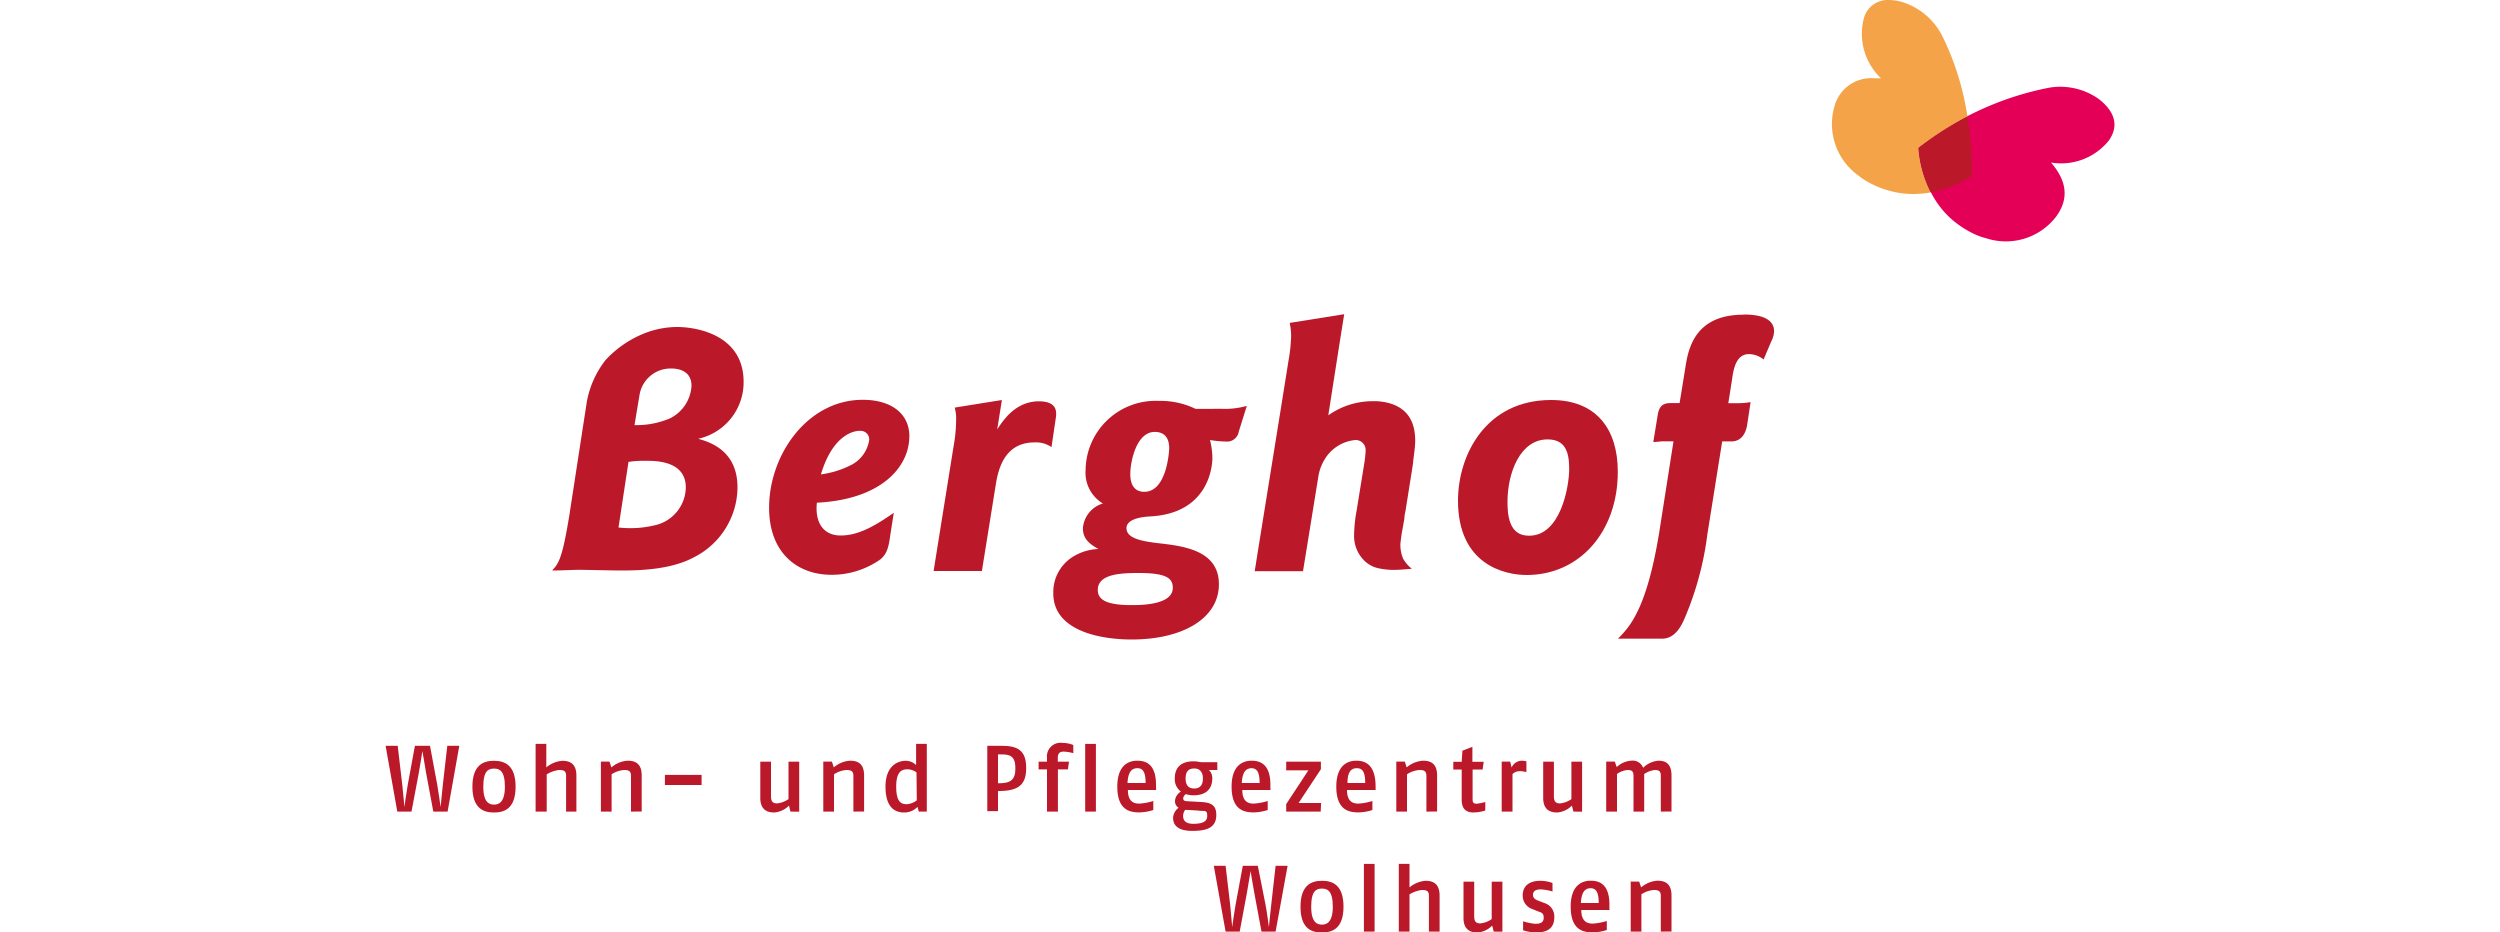 <svg xmlns="http://www.w3.org/2000/svg" viewBox="0 0 172.88 93.25" width="250">
    <defs><style>.cls-1{fill:#bb192a;}.cls-2{fill:#e40056;}.cls-3{fill:#f5a348;}</style></defs>

    <path class="cls-2" d="M166.52,16.25a6.12,6.12,0,0,0,5.78-2.17c1.12-1.55.55-3-1-4.19a6.66,6.66,0,0,0-5-1.11,30.38,30.38,0,0,0-13,6s.13,4.84,3.87,7.6a9.8,9.8,0,0,0,1.39.87,6.69,6.69,0,0,0,1.51.58,6.34,6.34,0,0,0,7-2.19c1.56-2.16.66-4-.54-5.4"/>
    <path class="cls-3" d="M152.74,19.4a8.68,8.68,0,0,1-2.51-.37,7.91,7.91,0,0,1-1.53-.59,6.73,6.73,0,0,1-1.37-.85,6.33,6.33,0,0,1-2.45-6.93,3.79,3.79,0,0,1,4-2.83q.33,0,.66,0a6.14,6.14,0,0,1-1.73-5.94A2.47,2.47,0,0,1,150.33,0a4.93,4.93,0,0,1,1.45.24,6.76,6.76,0,0,1,3.87,3.32,27.23,27.23,0,0,1,2.53,8.09,34.64,34.64,0,0,0-4.91,3.14,11.48,11.48,0,0,0,1.23,4.45,10,10,0,0,1-1.76.16"/>
    <g class="cls-1">
        <polygon class="cls-1" points="93.51 81.16 90.06 81.16 90.06 80.41 92.28 77.03 90.06 77.03 90.06 76.17 93.53 76.17 93.53 76.92 91.3 80.3 93.55 80.3 93.51 81.16"/>
        <path d="M52.38,43.66c0-2.38-1.91-3.68-4.66-3.68-5.55,0-9.37,5.52-9.37,10.79,0,4.58,2.88,6.71,6.24,6.71a8.45,8.45,0,0,0,4.9-1.55c.69-.58.83-1.3,1-2.56l.33-2.09c-1.92,1.33-3.54,2.27-5.31,2.27s-2.59-1.34-2.38-3.28c6.57-.33,9.24-3.68,9.24-6.61m-4.94-.57a.85.85,0,0,1,.93.9,3.37,3.37,0,0,1-1.69,2.45,9.37,9.37,0,0,1-3.14,1c1.23-4.08,3.39-4.36,3.9-4.36"/>
        <path d="M65.35,40.13c-2.35,0-3.57,1.87-4.19,2.81L61.63,40l-4.72.76a4.19,4.19,0,0,1,.14,1.33,15.21,15.21,0,0,1-.25,2.53l-2,12.48h4.83L61,48.57c.22-1.34.72-4.33,3.9-4.33a2.76,2.76,0,0,1,1.69.47L67,41.93c.11-.65.26-1.8-1.69-1.8"/>
        <path d="M81,40.89a8,8,0,0,0-3.68-.8A7,7,0,0,0,70,47a3.58,3.58,0,0,0,1.73,3.35,2.79,2.79,0,0,0-2,2.49c0,1.16.86,1.66,1.55,2.06a5.21,5.21,0,0,0-2.74.9,4.17,4.17,0,0,0-1.77,3.54c0,3.75,4.69,4.61,7.83,4.61,5.19,0,8.73-2.16,8.73-5.52s-3.43-3.82-6.06-4.11c-1.88-.22-3.18-.54-3.18-1.51s1.7-1.12,2.24-1.16c5.92-.25,6.35-4.91,6.35-5.88A8,8,0,0,0,82.44,44a9.76,9.76,0,0,0,1.55.15,1.19,1.19,0,0,0,1.33-1l.8-2.56a8,8,0,0,1-2.53.29ZM75.33,57.3c2.78,0,3.39.54,3.39,1.48,0,1.73-3.21,1.73-4.15,1.73-2.63,0-3.35-.61-3.35-1.52,0-1.62,2.38-1.69,4.11-1.69m.54-8.12c-1.4,0-1.4-1.44-1.4-1.8,0-1.12.57-4.19,2.45-4.19,1,0,1.44.65,1.44,1.63,0,.25-.22,4.36-2.49,4.36"/>
        <path d="M116.55,40c-6.49,0-9.31,5.45-9.31,10.07,0,6.42,4.69,7.43,6.86,7.43,5.3,0,9.12-4.33,9.12-10.32,0-4.29-2.16-7.18-6.67-7.18m-2.24,13.57c-2,0-2.12-2.13-2.12-3.39,0-2.89,1.26-6.24,4-6.24,1.66,0,2.17,1.08,2.17,2.92s-.87,6.71-4,6.71"/>
        <path d="M135.78,31.47c-4.87,0-5.52,3.43-5.8,5.27l-.58,3.57h-.9c-.8,0-1.16.32-1.3,1.26l-.43,2.63c.43,0,.61-.07,1.15-.07h.87l-1.41,9c-1.26,7.82-3,9.59-4.15,10.74h4.29c.47,0,1.48,0,2.31-1.87a31.32,31.32,0,0,0,2.35-8.59l1.48-9.27h.93c1,0,1.41-.83,1.55-1.55l.36-2.38a7.2,7.2,0,0,1-1.33.11h-.9l.36-2.27c.14-1.09.4-2.64,1.7-2.64a2.37,2.37,0,0,1,1.47.54l.76-1.8a2.45,2.45,0,0,0,.29-1c0-1.48-1.77-1.7-3.07-1.7"/>
        <path d="M101.88,51.86c0-.33.09-.66.11-.77l.76-4.79c0-.33.21-1.45.21-2.24,0-2.78-1.68-3.8-3.82-3.94-.17,0-.33,0-.51,0a7.7,7.7,0,0,0-4.36,1.41l1.11-7.11.48-3-5.45.87.06.34a5.42,5.42,0,0,1,.08,1,15.82,15.82,0,0,1-.25,2.38l-.13.81-.62,3.88L87.28,54.8l-.37,2.32h4.83l.08-.49.68-4.19.79-4.88A4.62,4.62,0,0,1,93.87,46,4,4,0,0,1,97,44a1,1,0,0,1,1,1.09,10.17,10.17,0,0,1-.11,1.11l-.79,4.87a14.42,14.42,0,0,0-.25,2.42,3.45,3.45,0,0,0,1.07,2.62,2.85,2.85,0,0,0,1.34.71,7.35,7.35,0,0,0,1.5.17c.8,0,1.66-.11,1.87-.11a3.48,3.48,0,0,1-.87-1,3.44,3.44,0,0,1-.28-1.45c0-.15.13-1.08.13-1.08Z"/>
        <path d="M158.18,11.65a33.54,33.54,0,0,0-4.91,3.14,11.46,11.46,0,0,0,1.23,4.44,11.48,11.48,0,0,0,4.13-1.65,33.51,33.51,0,0,0-.45-5.93"/>
        <path d="M6.2,81.16H4.77l-.72-3.87c-.12-.66-.37-2.19-.37-2.19s-.24,1.53-.36,2.19l-.73,3.87H1.17L0,74.58H1.21l.46,3.93c.08.68.21,2.2.21,2.2s.2-1.49.33-2.2l.72-3.93H4.44l.73,3.93c.12.66.33,2.2.33,2.2s.15-1.56.22-2.2l.45-3.93h1.2Z"/>
        <path d="M10.83,81.25c-.95,0-2.15-.33-2.15-2.58s1.19-2.59,2.15-2.59S13,76.4,13,78.67s-1.21,2.58-2.15,2.58m0-4.39c-.52,0-1.08.15-1.08,1.81s.66,1.79,1.08,1.79,1.08-.17,1.08-1.79-.56-1.81-1.08-1.81"/>
        <path d="M18.05,81.16V77.58c0-.5-.25-.58-.69-.58a2.91,2.91,0,0,0-1.25.44v3.72H15V74.39h1.07v2.35a2.81,2.81,0,0,1,1.61-.66c.82,0,1.4.36,1.4,1.48v3.6Z"/>
        <path d="M24.54,81.16V77.58c0-.51-.29-.58-.69-.58a2.62,2.62,0,0,0-1.25.43v3.73H21.53v-5h.86l.19.58a2.76,2.76,0,0,1,1.63-.67c.83,0,1.4.35,1.4,1.48v3.6Z"/>
        <rect x="27.93" y="77.49" width="3.67" height="1.01"/>
        <path d="M40.48,81.16l-.14-.6a2.35,2.35,0,0,1-1.48.69c-.8,0-1.39-.36-1.39-1.46V76.17h1.07v3.45c0,.54.19.72.61.72a2.44,2.44,0,0,0,1.14-.43V76.17h1.07v5Z"/>
        <path d="M46.78,81.16V77.58c0-.51-.29-.58-.69-.58a2.57,2.57,0,0,0-1.25.43v3.73H43.77v-5h.86l.19.58a2.76,2.76,0,0,1,1.63-.67c.83,0,1.4.35,1.4,1.48v3.6Z"/>
        <path d="M53.32,81.16l-.13-.47a1.83,1.83,0,0,1-1.34.56c-.75,0-1.86-.33-1.86-2.58s1.41-2.59,2-2.59a1.45,1.45,0,0,1,1.06.43V74.39h1.07v6.77Zm-.23-3.92a1.58,1.58,0,0,0-.88-.31c-.56,0-1.15.17-1.15,1.74s.53,1.75,1.06,1.75a1.82,1.82,0,0,0,1-.39Z"/>
        <path d="M61.24,79.11v2H60.17V74.58h1.4c1.54,0,2.49.36,2.49,2.23s-1,2.28-2.82,2.3m.36-3.67h-.36v2.89c1.22,0,1.74-.29,1.74-1.5s-.53-1.39-1.38-1.39"/>
        <path d="M67.81,75.16c-.41,0-.59.19-.59.62v.39h1.12l-.11.77h-1v4.22H66.14V76.94H65.3v-.77h.84v-.39a1.36,1.36,0,0,1,1.55-1.49,2.92,2.92,0,0,1,1.08.21v.82a4,4,0,0,0-1-.16"/>
        <rect x="69.96" y="74.39" width="1.07" height="6.77"/>
        <path d="M77.05,79H74.23c0,1.25.69,1.36,1.14,1.36a5.83,5.83,0,0,0,1.4-.26V81a4.7,4.7,0,0,1-1.4.24c-1,0-2.2-.27-2.2-2.58,0-2.07,1.06-2.59,2-2.59s1.92.41,1.87,2.59Zm-1.86-2.18c-.62,0-.94.42-1,1.48H76c0-1.08-.26-1.48-.82-1.48"/>
        <path d="M82.33,77a1.12,1.12,0,0,1,.34.82c0,1.21-.78,1.71-1.87,1.71a2.22,2.22,0,0,1-.77-.12.6.6,0,0,0-.27.41c0,.26.15.29.52.31l1.3.07c.93.06,1.49.29,1.49,1.29,0,1.25-.9,1.6-2.39,1.6-1.19,0-1.93-.38-1.93-1.31a1.31,1.31,0,0,1,.55-1,.77.77,0,0,1-.36-.7,1.18,1.18,0,0,1,.59-.92,1.54,1.54,0,0,1-.61-1.33c0-1.22.79-1.7,1.88-1.7.42,0,.54.09.86.09h1.51V77Zm-1,4.06-1.18-.07-.2,0a1.1,1.1,0,0,0-.2.6c0,.5.31.79,1,.79,1,0,1.41-.24,1.41-.8s-.18-.47-.8-.5m-.49-4.23c-.6,0-.87.32-.87,1s.29,1,.87,1,.86-.36.86-1-.31-1-.86-1"/>
        <path d="M88.49,79H85.67c0,1.25.69,1.36,1.14,1.36a5.83,5.83,0,0,0,1.4-.26V81a4.7,4.7,0,0,1-1.4.24c-1,0-2.21-.27-2.21-2.58,0-2.07,1.07-2.59,2-2.59s1.93.41,1.88,2.59Zm-1.87-2.18c-.62,0-.94.42-1,1.48h1.78c0-1.08-.26-1.48-.83-1.48"/>
        <path d="M99,79H96.14c0,1.25.69,1.36,1.14,1.36a5.83,5.83,0,0,0,1.4-.26V81a4.7,4.7,0,0,1-1.4.24c-1,0-2.21-.27-2.21-2.58,0-2.07,1.07-2.59,2-2.59S99,76.49,99,78.67Zm-1.87-2.18c-.62,0-.94.42-.94,1.48h1.77c0-1.08-.26-1.48-.83-1.48"/>
        <path d="M104.08,81.16V77.58c0-.51-.29-.58-.69-.58a2.57,2.57,0,0,0-1.25.43v3.73h-1.07v-5h.85l.19.58a2.77,2.77,0,0,1,1.64-.67c.83,0,1.4.35,1.4,1.48v3.6Z"/>
        <path d="M108.85,81.25c-.69,0-1.24-.23-1.24-1.3v-3h-.84v-.77h.84l.07-1.11,1-.39v1.5h1.13l-.11.77h-1v3c0,.37.16.42.41.42a4.85,4.85,0,0,0,.86-.17v.85a3.61,3.61,0,0,1-1.1.19"/>
        <path d="M113.4,77.12a1,1,0,0,0-.71.29v3.75h-1.08v-5h.85l.14.59a1.14,1.14,0,0,1,1-.68,2.27,2.27,0,0,1,.48.06v1.08a3.11,3.11,0,0,0-.68-.1"/>
        <path d="M118.78,81.16l-.15-.6a2.31,2.31,0,0,1-1.48.69c-.8,0-1.39-.36-1.39-1.46V76.17h1.07v3.45c0,.54.19.72.61.72a2.39,2.39,0,0,0,1.14-.43V76.17h1.07v5Z"/>
        <path d="M127.52,81.16v-3.6c0-.47-.23-.56-.59-.56a2.4,2.4,0,0,0-1.07.4v3.76h-1.07v-3.6c0-.47-.23-.56-.58-.56a2.09,2.09,0,0,0-1.07.4v3.76h-1.08v-5h.86l.19.55a2.32,2.32,0,0,1,1.44-.64,1.11,1.11,0,0,1,1.2.71,2.48,2.48,0,0,1,1.53-.71c.79,0,1.31.36,1.31,1.48v3.6Z"/>
        <path d="M89,93.16H87.59l-.72-3.87c-.13-.66-.37-2.19-.37-2.19s-.25,1.53-.37,2.19l-.72,3.87H84l-1.18-6.58H84l.46,3.93c.07.68.2,2.2.2,2.2s.2-1.49.33-2.2l.73-3.93h1.5L88,90.51c.13.66.33,2.2.33,2.2s.15-1.56.23-2.2L89,86.58h1.2Z"/>
        <path d="M93.64,93.25c-1,0-2.15-.33-2.15-2.58s1.19-2.59,2.15-2.59,2.15.32,2.15,2.59-1.21,2.58-2.15,2.58m0-4.39c-.52,0-1.08.15-1.08,1.81s.66,1.79,1.08,1.79,1.08-.17,1.08-1.79-.56-1.81-1.08-1.81"/>
        <rect x="97.83" y="86.39" width="1.07" height="6.77"/>
        <path d="M104.33,93.16V89.58c0-.5-.25-.58-.69-.58a3,3,0,0,0-1.25.44v3.72h-1.07V86.39h1.07v2.35a2.85,2.85,0,0,1,1.61-.66c.83,0,1.4.36,1.4,1.48v3.6Z"/>
        <path d="M110.81,93.16l-.15-.6a2.31,2.31,0,0,1-1.48.69c-.8,0-1.39-.36-1.39-1.46V88.17h1.07v3.45c0,.54.19.72.61.72a2.39,2.39,0,0,0,1.14-.43V88.17h1.07v5Z"/>
        <path d="M115,93.25a4.76,4.76,0,0,1-1.25-.22v-.9a6,6,0,0,0,1.2.25c.46,0,.86-.09.86-.61s-.29-.52-.66-.67l-.44-.18a1.42,1.42,0,0,1-1-1.37c0-1.07.8-1.47,1.76-1.47a3.58,3.58,0,0,1,1.22.22v.85a5.07,5.07,0,0,0-1.15-.21c-.49,0-.8.14-.8.54s.34.52.66.64l.47.18a1.4,1.4,0,0,1,1,1.42c0,1.32-1,1.53-1.84,1.53"/>
        <path d="M122.39,91h-2.82c0,1.25.7,1.36,1.15,1.36a6,6,0,0,0,1.4-.26V93a4.7,4.7,0,0,1-1.4.24c-1,0-2.21-.27-2.21-2.58,0-2.07,1.06-2.59,2-2.59s1.93.41,1.87,2.59Zm-1.86-2.18c-.62,0-.94.42-1,1.48h1.78c0-1.08-.26-1.48-.83-1.48"/>
        <path d="M127.52,93.16V89.58c0-.51-.3-.58-.69-.58a2.57,2.57,0,0,0-1.25.43v3.73h-1.07v-5h.85l.19.58a2.77,2.77,0,0,1,1.64-.67c.82,0,1.4.35,1.4,1.48v3.6Z"/>
        <path d="M35.8,38.18c0-4.69-4.69-5.48-6.64-5.48a9,9,0,0,0-3.06.55A10.65,10.65,0,0,0,22,36a9.53,9.53,0,0,0-1.88,4.19L18.38,51.49c-.72,4.44-1.09,4.87-1.73,5.56,1,0,2.12-.07,2.77-.07.22,0,3.43.07,4.08.07,1.84,0,5-.07,7.29-1.3a7.9,7.9,0,0,0,4.4-7c0-3.29-2.17-4.41-3.94-4.87a5.78,5.78,0,0,0,4.55-5.74M27.29,52.43a10.4,10.4,0,0,1-4,.32l1-6.56a10.83,10.83,0,0,1,1.73-.11c1,0,4,0,4,2.67a3.94,3.94,0,0,1-2.74,3.68m1-10.53a8.47,8.47,0,0,1-3.39.61l.51-3.06a3.15,3.15,0,0,1,3.13-2.6c1.23,0,2.06.54,2.06,1.73A3.87,3.87,0,0,1,28.3,41.9"/>
    </g>
</svg>
